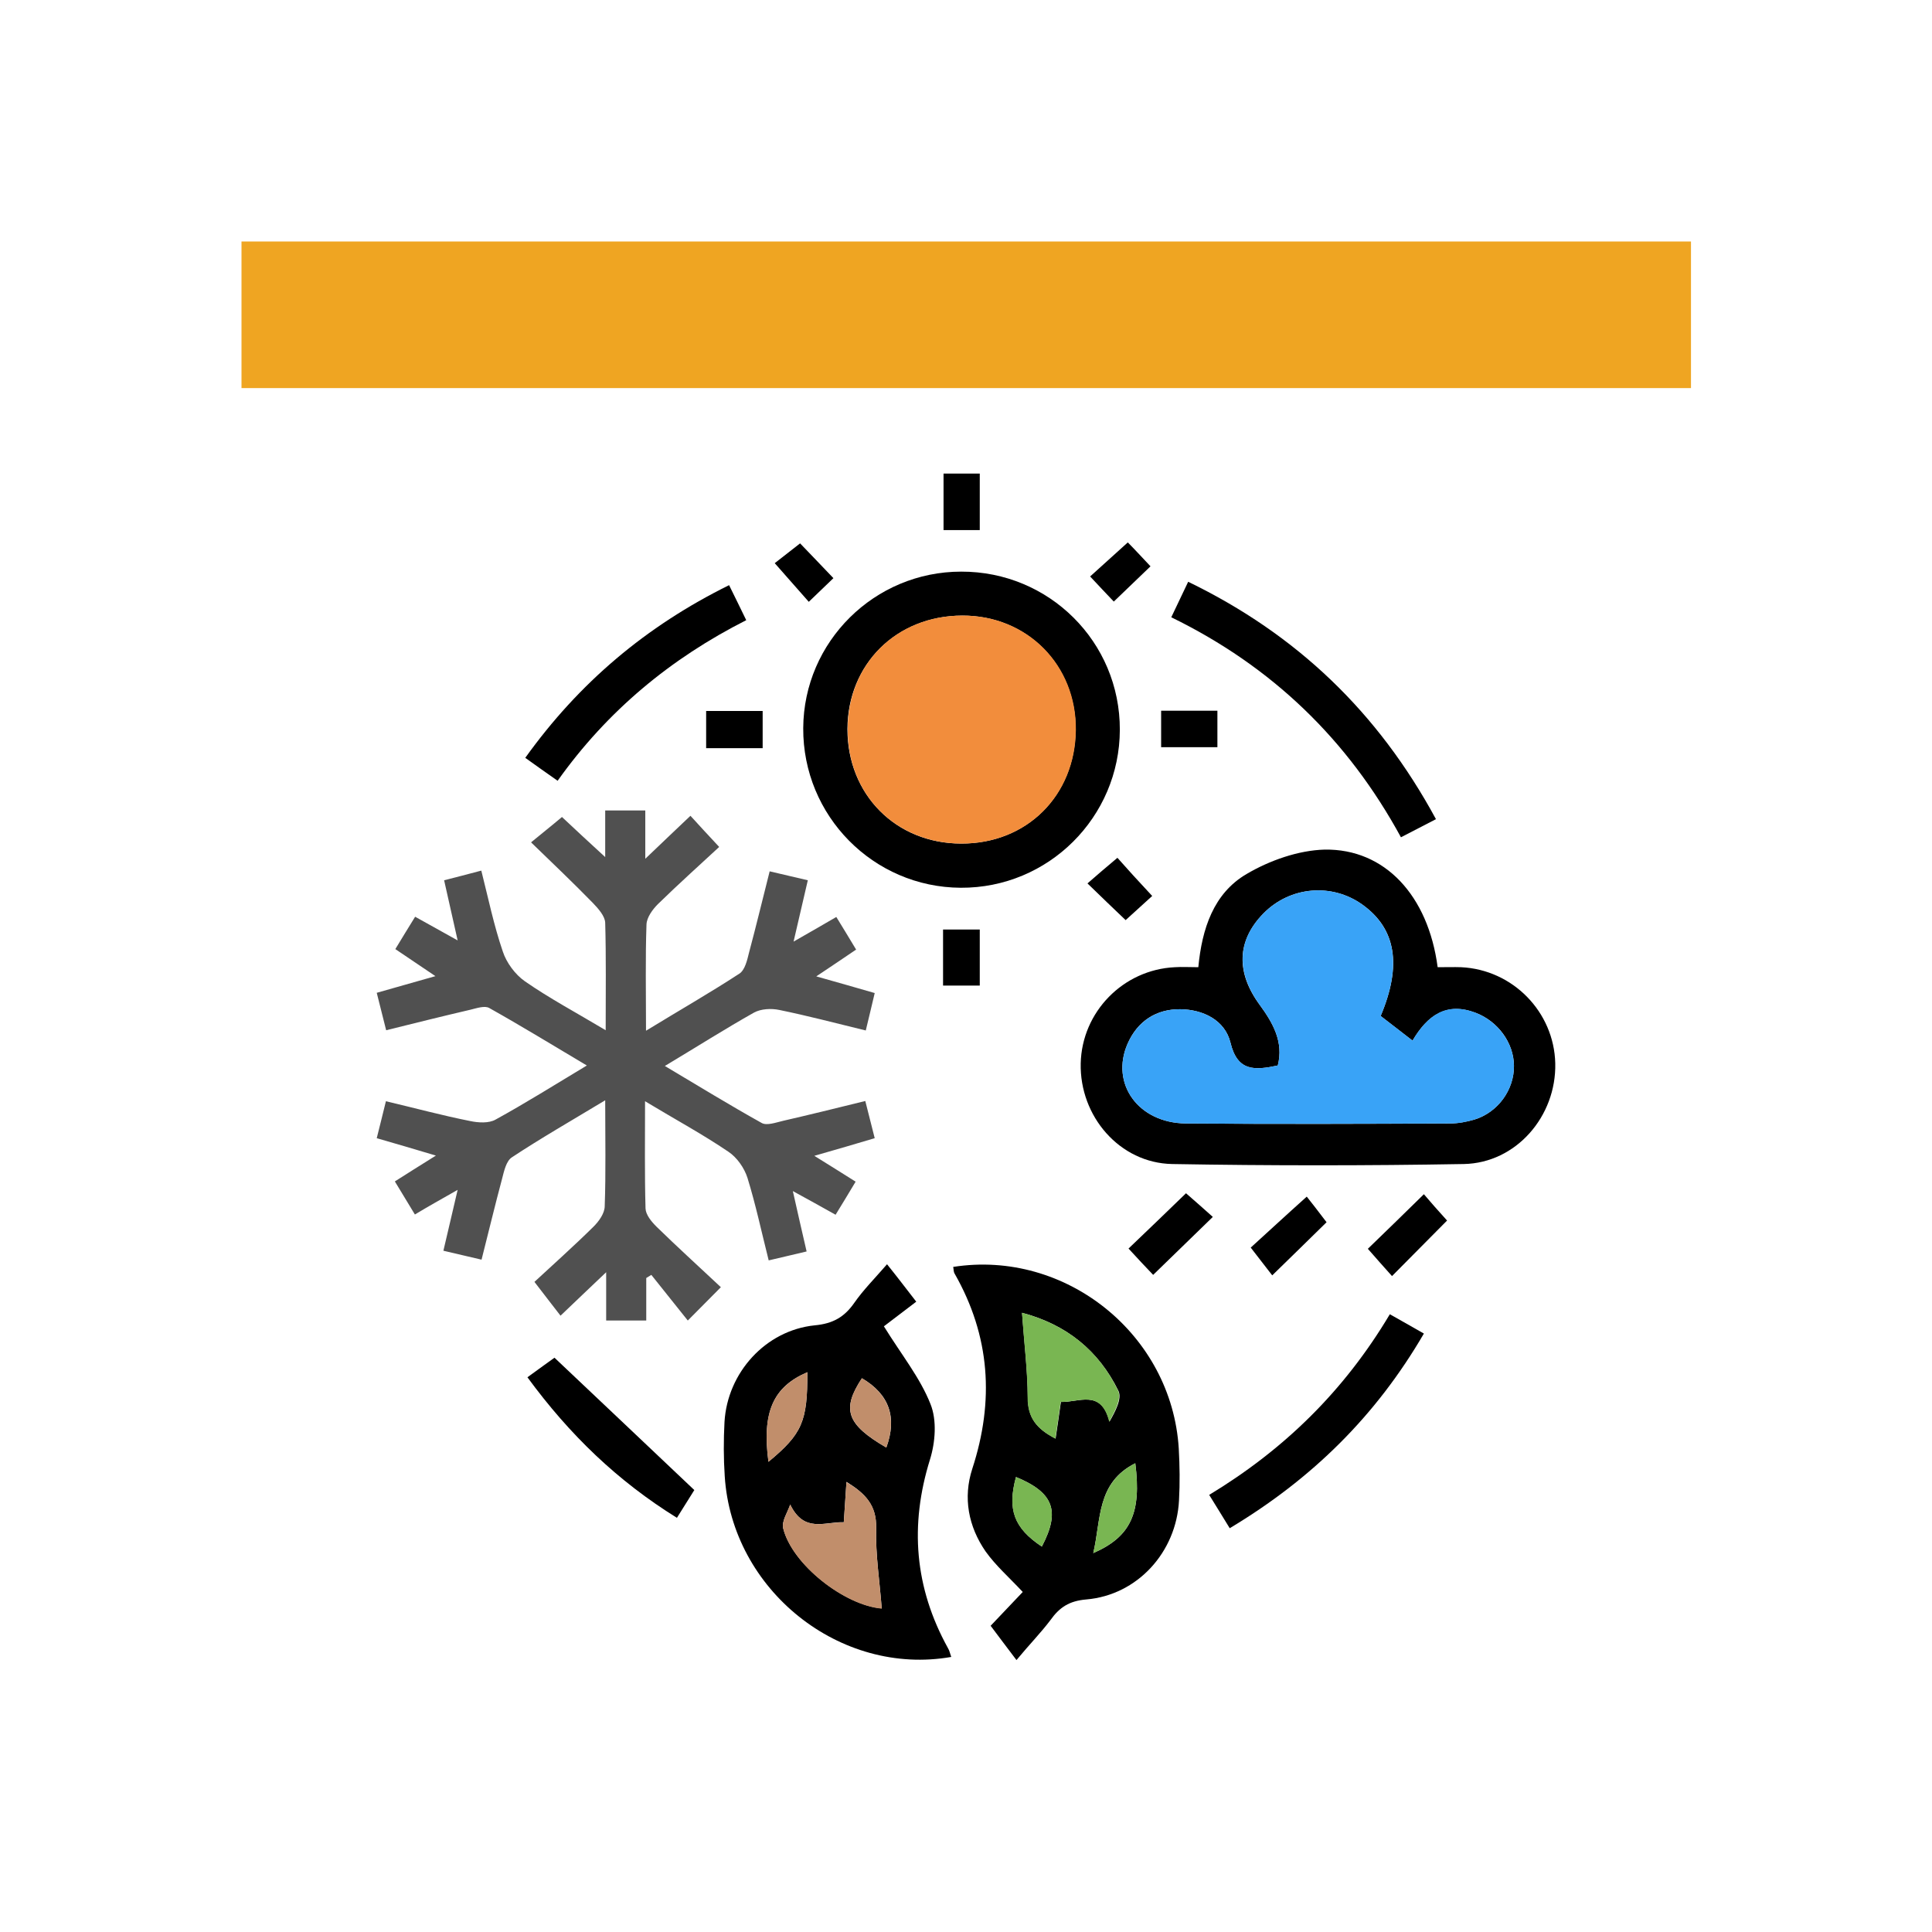 <?xml version="1.0" encoding="utf-8"?>
<!-- Generator: Adobe Illustrator 27.9.0, SVG Export Plug-In . SVG Version: 6.00 Build 0)  -->
<svg version="1.1" id="Layer_1" xmlns="http://www.w3.org/2000/svg" xmlns:xlink="http://www.w3.org/1999/xlink" x="0px" y="0px"
	 viewBox="0 0 800 800" style="enable-background:new 0 0 800 800;" xml:space="preserve">
<style type="text/css">
	.st0{fill:#EFA522;}
	.st1{fill:none;}
	.st2{fill:#505050;}
	.st3{fill:#39A3F7;}
	.st4{fill:#79B652;}
	.st5{fill:#C18E6B;}
	.st6{fill:#F28D3C;}
</style>
<rect x="100" y="100" class="st0" width="600.2" height="60.7"/>
<rect x="100" y="100" class="st1" width="600" height="600"/>
<g>
	<path class="st2" d="M337.2,478.6c6.7,4.2,11.6,7.2,17.1,10.7c-2.9,4.9-5.5,9.1-8.3,13.7c-5.9-3.3-11.1-6.2-17.7-9.8
		c2,8.9,3.7,16.4,5.7,25c-5.2,1.2-10,2.4-15.7,3.7c-3-11.9-5.4-23.2-8.8-34.2c-1.3-4.1-4.4-8.5-7.9-10.8
		c-10.6-7.2-21.9-13.3-34.5-20.9c0,16-0.2,30.2,0.2,44.4c0.1,2.6,2.4,5.4,4.5,7.5c8.5,8.3,17.3,16.3,26.7,25.1
		c-5,5-8.4,8.5-13.7,13.8c-5.4-6.8-10.2-12.8-15.1-18.9c-0.7,0.4-1.4,0.9-2.1,1.3c0,5.6,0,11.2,0,17.6c-5.6,0-10.6,0-16.6,0
		c0-5.8,0-11.6,0-20c-7.3,6.9-12.8,12.2-18.9,18c-3.3-4.2-6.3-8.2-10.8-14c7.2-6.7,16.1-14.6,24.5-22.9c2.2-2.2,4.6-5.5,4.6-8.5
		c0.5-13.9,0.2-27.8,0.2-43.8c-13.9,8.4-26.5,15.6-38.6,23.6c-2.4,1.5-3.3,5.8-4.1,8.9c-2.9,10.8-5.5,21.7-8.5,33.5
		c-5.5-1.3-10.3-2.4-15.8-3.7c2-8.4,3.7-15.9,5.9-25.2c-6.7,3.8-11.9,6.7-17.7,10.2c-2.8-4.6-5.4-8.9-8.3-13.7
		c5.4-3.4,10.2-6.5,17-10.7c-9-2.7-16.5-4.9-24.5-7.2c1.3-5.1,2.4-9.7,3.8-15.3c11.9,2.8,23.3,5.9,34.9,8.2c3.3,0.7,7.7,1,10.5-0.6
		c12.2-6.7,24-14.1,37.8-22.4c-14.3-8.5-27.2-16.4-40.4-23.8c-1.9-1.1-5.3,0.1-7.8,0.7c-11.2,2.6-22.4,5.4-34.9,8.5
		c-1.3-5.2-2.5-9.9-3.9-15.5c8-2.3,15.4-4.4,24.3-6.9c-6.1-4.1-11-7.4-16.6-11.2c2.8-4.6,5.4-8.9,8.2-13.4
		c5.9,3.3,11.1,6.2,17.6,9.8c-2-9-3.7-16.5-5.6-24.9c5-1.3,9.5-2.4,15.4-4c2.9,11.5,5.2,22.7,8.9,33.5c1.5,4.6,5.1,9.5,9.1,12.3
		c10.2,7.1,21.3,13,33.5,20.3c0-16.1,0.2-30.3-0.2-44.5c-0.1-2.8-2.9-5.9-5.1-8.2c-8-8.2-16.4-16.2-25.6-25.1
		c4.6-3.8,8.3-6.7,12.8-10.5c5,4.7,10.8,10.1,17.9,16.6c0-7.2,0-12.8,0-19.3c5.6,0,10.6,0,16.6,0c0,5.8,0,11.7,0,20
		c7.3-7,12.8-12.2,18.7-17.8c3.6,3.9,6.9,7.6,11.9,12.9c-8.1,7.5-16.9,15.4-25.4,23.7c-2.2,2.2-4.6,5.5-4.7,8.4
		c-0.5,13.9-0.2,27.9-0.2,44c13.9-8.5,26.5-15.7,38.6-23.6c2.4-1.5,3.3-5.7,4.1-8.9c2.9-10.8,5.5-21.7,8.5-33.5
		c5.5,1.3,10.3,2.4,15.8,3.7c-2,8.5-3.7,15.9-5.9,25.4c6.7-3.8,11.8-6.8,17.7-10.2c2.8,4.6,5.4,8.8,8.2,13.5
		c-5.4,3.7-10.4,7-16.5,11.1c8.7,2.4,16.1,4.6,24.2,6.9c-1.3,5.4-2.4,10.2-3.7,15.5c-12.7-3.1-24.1-6.1-35.8-8.5
		c-3.3-0.7-7.6-0.5-10.5,1.1c-11.9,6.7-23.4,14-36.9,22.1c14.1,8.4,27,16.3,40.1,23.6c2.1,1.2,5.9-0.2,8.9-0.9
		c10.9-2.5,21.8-5.2,34-8.2c1.3,5.1,2.5,9.8,3.9,15.4C354.1,473.7,346.7,475.9,337.2,478.6z"/>
	<path d="M595.3,400.5c3.7,0,6.7-0.1,9.7,0c21.4,1,38.5,18.5,39,39.8c0.5,21.9-16.2,41.3-37.9,41.7c-40.2,0.7-80.4,0.7-120.7,0
		c-21.8-0.4-38.4-19.8-37.9-41.7c0.5-21.3,17.6-38.8,39-39.8c3-0.2,6,0,9.7,0c1.5-15.9,6.3-30.6,20-38.6c9.5-5.6,21.4-9.8,32.3-10.1
		C573.5,351.4,591.4,370.9,595.3,400.5z M571.7,420.7c8.9-21.1,6.3-36.1-7.4-46c-12.7-9.2-30.1-7.7-41.1,3.5
		c-11.1,11.3-11.5,24.5-1.5,38c5.4,7.4,9.9,15.3,7.4,25c-9.6,2-16.7,2.6-19.6-9.5c-2.3-9.3-11.3-13.7-20.8-13.8
		c-9.9-0.1-17.7,4.9-21.8,14.3c-7.2,16.5,4.4,32.8,24.1,33c36.5,0.3,73,0.2,109.5,0c3.3,0,6.8-0.7,10-1.6c9.8-3,16.5-12.4,16.4-22.3
		c-0.1-9.6-6.7-18.4-15.8-21.9c-12.1-4.6-20,1-26.2,11.5C580,427.1,576,424,571.7,420.7z"/>
	<path d="M420.9,687.4c-4.8-6.3-7.6-10.1-10.7-14.2c4.6-4.8,8.9-9.4,13.3-14c-5.5-5.9-11.2-10.9-15.4-16.8
		c-7.1-10.3-9.4-22.2-5.5-34.2c9.2-28.2,7.4-55-7.3-80.8c-0.5-0.8-0.4-1.9-0.6-2.8c46.6-7.3,90.5,28,93.4,75.2
		c0.4,7.2,0.5,14.3,0.1,21.5c-1.1,21.4-17.2,39.2-38.4,41c-7.1,0.6-11.1,3.3-14.8,8.5C431,676.1,426.2,681,420.9,687.4z
		 M423.2,543.6c0.9,12.4,2.3,23.7,2.4,35.2c0,8.3,3.7,12.9,11.5,16.9c0.8-5.5,1.5-10.1,2.2-15.2c7.4,0.3,16.7-5.5,20.1,8.2
		c2.4-4.2,5.3-9.6,3.7-12.8C454.9,559.2,441.5,548.4,423.2,543.6z M470.1,605.9c-16.1,8.1-14.1,23.2-17.4,37.2
		C468.3,636.3,472.7,626.4,470.1,605.9z M431.4,640.4c7.8-14.8,4.8-22.4-10.7-28.8C417.1,625,419.8,632.7,431.4,640.4z"/>
	<path d="M379.4,539c-5.5,4.2-10.4,7.9-13.4,10.2c7.3,11.8,15,21.3,19.3,32.2c2.7,6.7,2,15.8-0.2,22.9c-8.5,27.3-6.4,53.1,7.4,78.1
		c0.7,1.1,0.9,2.4,1.4,3.7c-46.1,8.1-90.8-27.7-93.8-74.8c-0.5-7.5-0.5-15-0.1-22.5c1.2-20.4,17-37.9,37.3-40
		c7.7-0.7,12.4-3.5,16.5-9.4c3.7-5.3,8.3-9.9,13.5-15.9C371.9,529.2,374.8,533.1,379.4,539z M327.2,623c-1.1,3.3-3.6,6.9-2.9,9.8
		c3.7,15,25.4,31.9,40.8,33.2c-0.8-11-2.6-22.1-2.3-33.2c0.2-9.7-4.6-14.4-12.3-19.2c-0.4,6.1-0.7,11.1-1.1,16.7
		C341.4,630.1,333,634.9,327.2,623z M318.2,605.3c14-11.6,16.2-16.7,16.1-37.1C320.1,574.3,315.5,584.7,318.2,605.3z M356.9,570.7
		c-8.5,12.9-6.4,19.1,10.1,28.7C371.6,586.9,368.2,577.3,356.9,570.7z"/>
	<path d="M463.7,302.2c-0.1,36.2-29.6,65.6-65.9,65.4c-36.2-0.2-65.4-29.8-65.2-66.1c0.2-35.8,29.5-64.8,65.4-64.8
		C434.4,236.6,463.8,265.8,463.7,302.2z M398,349.3c27.1,0.1,47.1-19.8,47.4-47c0.2-26.9-20.2-47.5-47-47.4
		c-27.2,0.1-47.4,20.1-47.5,47C350.9,329,371,349.3,398,349.3z"/>
	<path d="M485,255.6c2.6-5.4,4.6-9.7,7-14.7c45,21.8,78.6,54,102.6,98.3c-4.9,2.5-9.2,4.8-14.5,7.5C558.1,306.3,526.8,276,485,255.6
		z"/>
	<path d="M575.5,544.2c5,2.8,9,5.1,14.1,8c-19.8,34-46.2,60.1-80.4,80.6c-2.8-4.5-5.3-8.7-8.5-13.8
		C531.6,600.3,556.5,576.1,575.5,544.2z"/>
	<path d="M230.9,323.3c-4.9-3.4-8.9-6.3-13.4-9.5c22.3-31.1,50-54.5,84.4-71.5c2.4,4.9,4.5,9.1,7.1,14.5
		C277.8,272.6,251.5,294.3,230.9,323.3z"/>
	<path d="M218.4,570.3c4.7-3.4,8.5-6.2,11.2-8.1c19.2,18.2,37.9,35.8,57.9,54.8c-1.5,2.4-4.1,6.5-7.2,11.5
		C255.8,613.3,235.9,594.2,218.4,570.3z"/>
	<path d="M491.1,494.1c3.8,3.3,7.3,6.4,11.1,9.8c-8.6,8.4-16.5,16-24.7,24c-3.2-3.3-6.5-6.9-10.2-10.9
		C474.9,509.7,482.9,502.1,491.1,494.1z"/>
	<path d="M549.3,506.1c-6.6,6.5-14.3,14-22.5,22c-2.8-3.6-5.8-7.5-8.9-11.5c6.5-5.9,14.6-13.4,23.2-21.1
		C542.8,497.6,545.8,501.5,549.3,506.1z"/>
	<path d="M599.2,505.4c-7.3,7.4-14.9,15-22.8,23c-3.4-3.8-6.7-7.5-10-11.3c7.1-6.9,15-14.5,23.2-22.6
		C592.2,497.6,595.5,501.3,599.2,505.4z"/>
	<path d="M390.7,196.1c5.1,0,9.7,0,15,0c0,7.6,0,15.1,0,23.4c-4.8,0-9.6,0-15,0C390.7,211.7,390.7,204.1,390.7,196.1z"/>
	<path d="M315.8,309.8c-8,0-15.4,0-23.4,0c0-5.1,0-9.9,0-15.4c7.7,0,15.3,0,23.4,0C315.8,299.5,315.8,304.2,315.8,309.8z"/>
	<path d="M480.8,294.3c8.2,0,15.5,0,23.3,0c0,5.1,0,9.8,0,15.1c-7.5,0-15,0-23.3,0C480.8,304.8,480.8,300,480.8,294.3z"/>
	<path d="M405.7,408.1c-5.4,0-10,0-15.2,0c0-7.8,0-15.1,0-23.2c4.8,0,9.6,0,15.2,0C405.7,392.2,405.7,399.8,405.7,408.1z"/>
	<path d="M331.3,225c3.8,4,8.7,9,13.8,14.4c-3.1,3-6.6,6.3-10.2,9.8c-4.5-5.1-9.1-10.3-14.1-16C323.2,231.3,327.1,228.3,331.3,225z"
		/>
	<path d="M477.1,371c-3.6,3.3-6.8,6.2-11,10c-5.1-4.9-10.3-9.8-15.8-15.2c4.2-3.7,7.9-6.8,12.4-10.6
		C466.5,359.5,471.3,364.8,477.1,371z"/>
	<path d="M476.4,234.5c-4.8,4.6-9.8,9.4-15.2,14.6c-3.1-3.3-6.4-6.7-9.8-10.4c5-4.5,10.2-9.2,15.6-14.1
		C469.5,227.1,472.8,230.7,476.4,234.5z"/>
	<path class="st3" d="M571.7,420.7c4.4,3.3,8.3,6.4,13.2,10.2c6.2-10.6,14.1-16.2,26.2-11.5c9.1,3.5,15.7,12.4,15.8,21.9
		c0.1,10-6.6,19.3-16.4,22.3c-3.3,1-6.7,1.6-10,1.6c-36.5,0.1-73,0.3-109.5,0c-19.7-0.2-31.3-16.5-24.1-33
		c4.1-9.3,11.9-14.4,21.8-14.3c9.4,0.1,18.5,4.5,20.8,13.8c2.9,12.1,10.1,11.5,19.6,9.5c2.5-9.7-2-17.6-7.4-25
		c-9.9-13.6-9.6-26.8,1.5-38c11.1-11.2,28.4-12.7,41.1-3.5C577.9,384.6,580.6,399.6,571.7,420.7z"/>
	<path class="st4" d="M423.2,543.6c18.4,4.9,31.8,15.6,39.8,32.3c1.5,3.2-1.4,8.6-3.7,12.8c-3.4-13.7-12.7-7.9-20.1-8.2
		c-0.7,5.1-1.4,9.7-2.2,15.2c-7.7-4-11.5-8.6-11.5-16.9C425.5,567.4,424,556,423.2,543.6z"/>
	<path class="st4" d="M470.1,605.9c2.6,20.6-1.9,30.4-17.4,37.2C456,629.2,454,614.1,470.1,605.9z"/>
	<path class="st4" d="M431.4,640.4c-11.6-7.7-14.4-15.4-10.7-28.8C436.2,618,439.2,625.5,431.4,640.4z"/>
	<path class="st5" d="M327.2,623c5.8,11.9,14.2,7.1,22.2,7.4c0.4-5.7,0.7-10.6,1.1-16.7c7.7,4.7,12.6,9.4,12.3,19.2
		c-0.3,11.1,1.5,22.2,2.3,33.2c-15.4-1.3-37.1-18.2-40.8-33.2C323.6,629.9,326.1,626.3,327.2,623z"/>
	<path class="st5" d="M318.2,605.3c-2.8-20.5,2-31,16.1-37.1C334.4,588.5,332.2,593.7,318.2,605.3z"/>
	<path class="st5" d="M356.9,570.7c11.3,6.7,14.6,16.3,10.1,28.7C350.6,589.8,348.4,583.6,356.9,570.7z"/>
	<path class="st6" d="M398,349.3c-27.1-0.1-47.1-20.3-47-47.4s20.2-47,47.5-47c26.9-0.1,47.3,20.5,47,47.4
		C445.2,329.5,425.2,349.4,398,349.3z"/>
</g>
</svg>
